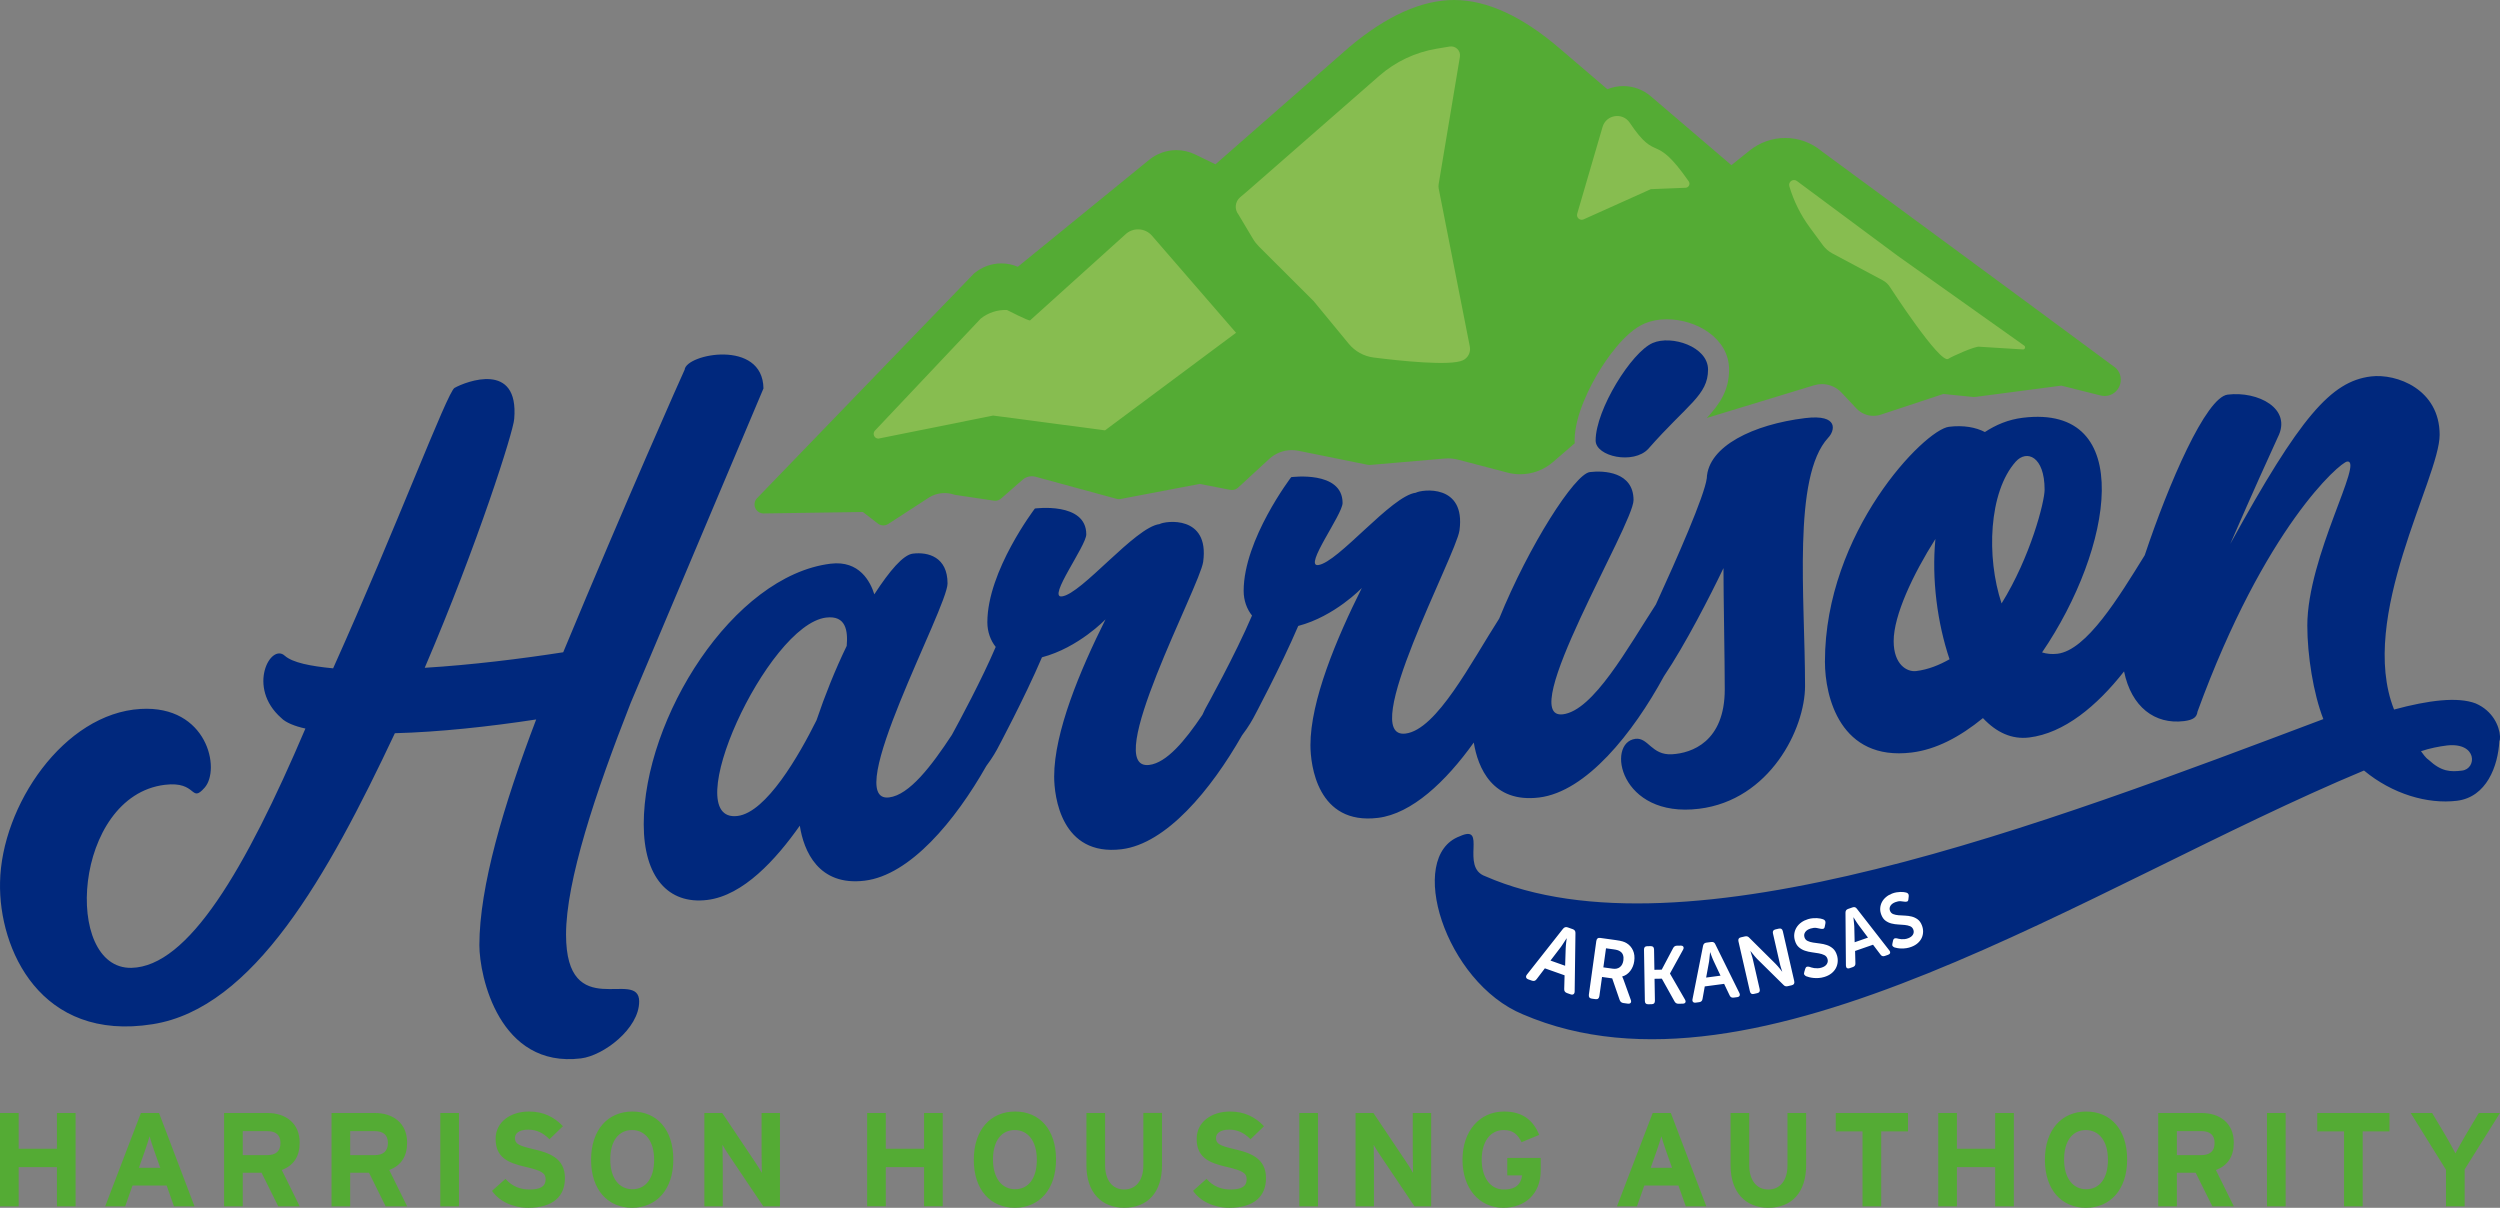 <?xml version="1.0" encoding="UTF-8"?><svg id="Layer_2" xmlns="http://www.w3.org/2000/svg" viewBox="0 0 2000 966.23"><rect x="0" y="0" width="2000" height="966.23" fill="#808080" stroke="none"/><defs><style>.cls-1{fill:#fff;}.cls-2{fill:#87bd50;}.cls-3{fill:#00287d;}.cls-4{fill:#54ab34;}</style></defs><g id="HAHA_Logo"><g id="HAHA_Logo_Full_Color_RGB"><path id="Harrison_Housing_Authority" class="cls-4" d="M45.54,890.4h14.93v74.65h-14.93v-31.35H14.93v31.35H0v-74.65H14.93v28.58h30.61v-28.58Zm81.69,0l28.37,74.65h-16.42l-5.87-16.64h-27.3l-5.87,16.64h-16l28.58-74.65h14.5Zm.96,43.83l-4.8-13.55c-1.49-4.37-2.99-8.85-3.73-11.62-.75,2.77-2.24,7.25-3.73,11.62l-4.8,13.55h17.06Zm97.26,1.81l14.29,29.01h-17.17l-13.33-26.88h-15.04v26.88h-14.93v-74.65h34.77c14.08,0,25.7,7.79,25.7,23.68,0,11.2-4.8,18.24-14.29,21.97Zm-1.07-21.65c0-6.72-4.05-9.49-10.66-9.49h-19.52v19.2h19.52c6.93,0,10.66-3.2,10.66-9.7Zm87.02,21.65l14.29,29.01h-17.17l-13.33-26.88h-15.04v26.88h-14.93v-74.65h34.77c14.08,0,25.7,7.79,25.7,23.68,0,11.2-4.8,18.24-14.29,21.97Zm-1.07-21.65c0-6.72-4.05-9.49-10.66-9.49h-19.52v19.2h19.52c6.93,0,10.66-3.2,10.66-9.7Zm41.91,50.66h14.93v-74.65h-14.93v74.65Zm74.76-45.65c-11.84-2.77-15.04-4.27-15.04-8.96,0-3.31,2.67-6.72,10.66-6.72,6.83,0,12.16,2.77,16.96,7.68l10.77-10.45c-7.04-7.36-15.57-11.73-27.2-11.73-14.72,0-26.66,8.32-26.66,21.86,0,14.72,9.6,19.09,23.36,22.29,14.08,3.2,16.64,5.33,16.64,10.13,0,5.65-4.16,8.1-13.01,8.1-7.15,0-13.86-2.45-19.09-8.53l-10.77,9.6c5.65,8.32,16.53,13.55,29.01,13.55,20.37,0,29.33-9.6,29.33-23.78,0-16.21-13.12-20.26-24.96-23.04Zm111.66,8.21c0,24.1-13.54,38.61-32.95,38.61s-32.85-14.29-32.85-38.39,13.54-38.61,33.06-38.61,32.74,14.29,32.74,38.39Zm-15.36,.21c0-15.14-7.25-23.78-17.7-23.78s-17.38,8.43-17.38,23.57,7.25,23.78,17.7,23.78,17.38-8.42,17.38-23.57Zm85.95-5.86c0,4.16,.21,13.54,.21,16.32-.96-1.92-3.41-5.65-5.23-8.42l-26.45-39.46h-14.29v74.65h14.72v-32.85c0-4.16-.21-13.54-.21-16.32,.96,1.92,3.41,5.65,5.23,8.42l27.41,40.74h13.33v-74.65h-14.72v31.57Zm130-2.99h-30.61v-28.58h-14.93v74.65h14.93v-31.35h30.61v31.35h14.93v-74.65h-14.93v28.58Zm105.58,8.64c0,24.1-13.54,38.61-32.95,38.61s-32.85-14.29-32.85-38.39,13.54-38.61,33.06-38.61,32.74,14.29,32.74,38.39Zm-15.36,.21c0-15.14-7.25-23.78-17.7-23.78s-17.38,8.43-17.38,23.57,7.25,23.78,17.7,23.78,17.38-8.42,17.38-23.57Zm85.21,4.48c0,11.94-5.87,19.3-15.36,19.3s-15.25-7.57-15.25-19.52v-41.7h-14.93v41.91c0,21.76,12.16,33.91,30.18,33.91,18.98,0,30.29-12.48,30.29-34.13v-41.7h-14.93v41.91Zm73.16-12.9c-11.84-2.77-15.04-4.27-15.04-8.96,0-3.31,2.67-6.72,10.66-6.72,6.83,0,12.16,2.77,16.96,7.68l10.77-10.45c-7.04-7.36-15.57-11.73-27.2-11.73-14.72,0-26.66,8.32-26.66,21.86,0,14.72,9.6,19.09,23.36,22.29,14.08,3.2,16.64,5.33,16.64,10.13,0,5.65-4.16,8.1-13.01,8.1-7.15,0-13.86-2.45-19.09-8.53l-10.77,9.6c5.65,8.32,16.53,13.55,29.01,13.55,20.37,0,29.33-9.6,29.33-23.78,0-16.21-13.12-20.26-24.96-23.04Zm51.61,45.65h14.93v-74.65h-14.93v74.65Zm90.76-43.08c0,4.16,.21,13.54,.21,16.32-.96-1.92-3.41-5.65-5.23-8.42l-26.45-39.46h-14.29v74.65h14.72v-32.85c0-4.16-.21-13.54-.21-16.32,.96,1.92,3.41,5.65,5.23,8.42l27.41,40.74h13.33v-74.65h-14.72v31.57Zm75.61,18.34h11.84c-.85,6.51-4.37,11.3-14.61,11.3-11.2,0-17.7-10.13-17.7-23.89s6.4-23.68,17.6-23.68c8.11,0,11.52,4.16,14.29,9.71l14.18-5.87c-4.91-11.52-13.01-18.66-28.26-18.66-19.52,0-33.17,15.78-33.17,38.5s13.12,38.5,32.63,38.5c17.28,0,29.97-10.88,29.97-30.07v-9.81h-26.77v13.97Zm130.85-49.91l28.37,74.65h-16.42l-5.87-16.64h-27.3l-5.87,16.64h-16l28.58-74.65h14.5Zm.96,43.83l-4.8-13.55c-1.49-4.37-2.99-8.85-3.73-11.62-.75,2.77-2.24,7.25-3.73,11.62l-4.8,13.55h17.06Zm92.36-1.92c0,11.94-5.87,19.3-15.36,19.3s-15.25-7.57-15.25-19.52v-41.7h-14.93v41.91c0,21.76,12.16,33.91,30.18,33.91,18.98,0,30.29-12.48,30.29-34.13v-41.7h-14.93v41.91Zm38.6-27.19h21.44v59.93h14.93v-59.93h21.44v-14.72h-57.8v14.72Zm127.55,13.86h-30.61v-28.58h-14.93v74.65h14.93v-31.35h30.61v31.35h14.93v-74.65h-14.93v28.58Zm105.58,8.64c0,24.1-13.54,38.61-32.95,38.61s-32.85-14.29-32.85-38.39,13.54-38.61,33.06-38.61,32.74,14.29,32.74,38.39Zm-15.36,.21c0-15.14-7.25-23.78-17.7-23.78s-17.38,8.43-17.38,23.57,7.25,23.78,17.7,23.78,17.38-8.42,17.38-23.57Zm86.38,8.21l14.29,29.01h-17.17l-13.33-26.88h-15.04v26.88h-14.93v-74.65h34.77c14.08,0,25.7,7.79,25.7,23.68,0,11.2-4.8,18.24-14.29,21.97Zm-1.07-21.65c0-6.72-4.05-9.49-10.66-9.49h-19.52v19.2h19.52c6.93,0,10.66-3.2,10.66-9.7Zm41.91,50.66h14.93v-74.65h-14.93v74.65Zm40.2-59.93h21.44v59.93h14.93v-59.93h21.44v-14.72h-57.8v14.72Zm129.25-14.72l-10.56,17.7c-2.77,4.69-6.72,11.84-8.11,14.61-1.39-2.77-5.44-10.13-8.1-14.61l-10.56-17.7h-17.17l28.26,45.43v29.22h14.93v-29.54l28.26-45.11h-16.96Z"/><g id="Harrison"><path class="cls-3" d="M511.33,801.25c0,21.59-28.41,43.25-46.59,45.47-65.33,8-81.24-65.61-81.24-90.61,0-46.59,19.32-112.01,45.45-180.54-37.5,5.73-77.83,10.1-113.05,11-53.97,114.55-113.05,220.06-193.73,232.78C32.41,833.74-1.11,759.45,.03,705.9c1.14-61.49,51.13-135.22,112.49-138.75,53.4-3.13,64.2,48.38,51.13,63.05-11.36,12.75-5.68-5.55-31.81-2.35-73.29,8.97-81.81,147.5-26.7,146.43,45.45-1.02,90.9-78.16,139.19-191.45-8.52-1.8-15.91-4.87-19.31-8.43-27.84-24.43-8.52-60.31,2.84-49.77,6.25,5.48,20.45,8.29,38.63,10.04,50.56-112.43,91.46-221.4,97.15-224.36,9.09-5.09,51.7-21.67,47.72,24.84-.57,9.73-28.97,99.56-71.58,199.08,36.93-2.25,76.69-7.12,110.78-12.42,49.99-120.31,94.87-221.25,97.15-226.07,1.14-12.64,62.49-24.69,63.06,15.01l-106.24,251.61c-28.41,72.22-51.7,142.67-51.7,185.28,0,71.58,58.52,26.35,58.52,53.62Zm807.31-442.18c31.35-35.7,47.79-42.85,47.79-63.4,0-18.5-29.29-27.76-44.19-21.31-16.96,7.21-45.73,53.39-45.73,78.05,0,12.85,30.32,19.41,42.14,6.66Zm-216.33,295.23c-48.3,5.91-53.96-42.21-53.96-58.14,0-35.46,20.55-84.73,41.11-125.79,0,0-21.58,22.68-50.87,30.38-13.87,32.53-35.97,73.77-35.97,73.77,0,0-3.5,6.61-9,13.75-24.91,43.79-60.68,86.76-96.33,91.12-48.3,5.91-53.96-42.21-53.96-58.14,0-35.46,20.55-84.73,41.11-125.79,0,0-21.58,22.68-50.87,30.38-13.87,32.53-35.97,73.77-35.97,73.77,0,0-3.31,6.25-8.55,13.17-24.94,43.99-61,87.33-97.3,91.77-37,4.53-48.82-23.83-51.9-44.01-19.01,26.99-45.22,55.89-74,59.42-31.34,3.84-50.87-18.44-50.87-60.57,0-84.79,71.43-198.87,149.53-208.43,23.12-2.83,31.86,14.6,34.94,24.5,12.33-18.98,23.12-31.61,30.83-32.55,12.33-1.51,27.75,2.77,27.75,23.84,0,19.53-85.81,175.97-46.76,171.19,16.1-1.97,33.66-24.75,50.27-50.09,5.94-10.86,23.98-44.33,35.02-70.31-4.11-5.15-6.68-12.03-6.68-19.74,0-41.11,38.03-90.98,38.03-90.98,0,0,41.11-5.54,41.11,20.66,0,9.25-31.35,51.11-19.53,49.67,15.93-1.95,58.58-55.47,78.11-57.86,4.62-2.62,40.08-7.48,34.94,30.15-2.57,19.33-82.22,167.31-43.16,162.52,13.81-1.69,28.44-19.03,42.54-40.07,1.49-3.35,2.68-5.54,2.68-5.54,0,0,23.64-42.46,37-73.9-4.11-5.15-6.68-12.03-6.68-19.74,0-41.11,38.03-90.98,38.03-90.98,0,0,41.11-5.54,41.11,20.66,0,9.25-31.35,51.11-19.53,49.67,15.93-1.95,58.58-55.47,78.11-57.86,4.62-2.62,40.08-7.48,34.94,30.15-2.57,19.33-82.22,167.31-43.16,162.52,24.96-3.06,52.57-57.18,74.92-91.97,23.8-58.51,60.43-115.75,72.55-117.23,11.31-1.38,34.94-.17,34.94,22.44,0,19.53-95.06,176.07-56.52,171.35,24.36-2.98,51.83-53.11,74.36-87.82,17.25-37.67,38.91-87,40.74-100.98,1.03-25.82,37.51-43.13,78.62-48.16,27.75-3.4,23.64,10.47,18.5,15.72-28.78,31.27-18.5,128.16-18.5,198.56,0,34.43-28.26,91.33-84.79,98.25-63.72,7.8-74.51-53.06-50.87-55.95,10.28-1.26,12.85,13.33,29.29,12.34,15.42-.86,42.14-9.78,42.14-51.92,0-24.15-1.03-73.36-1.03-96.99-10.47,21.89-30.72,61.43-47.6,86.45-24.8,45.66-62.2,92.45-99.87,97.06-37.45,4.58-49.03-23.98-52.28-43.98-22.42,31.34-49.59,56.96-76.69,60.28Zm-441.39-160.25c-47.28,5.79-119.73,164.7-70.91,158.73,23.12-2.83,49.33-48.69,63.21-76.59,6.68-19.83,14.9-40.36,24.15-59.48,1.03-11.94-.51-24.6-16.44-22.65Zm1339.08,95.07v.51c0,1.03,0,2.57-.51,3.15-1.03,20.17-10.28,44.94-33.91,47.83-23.6,2.89-51.8-5.44-74.4-24.19-219.77,91.59-485.35,275.58-672.77,195.11-62.5-25.75-93.74-126.45-50.64-142.5,22.63-10.31,0,24.78,20.47,31.97,159.07,69.61,450.68-42.95,670.44-125.72-8.03-20.52-12.83-51.19-12.83-74.7,0-55.5,45.73-133.04,31.86-131.34-5.65,.69-65.77,52.24-119.73,200.16-.51,4.17-3.08,6.54-10.79,7.49-23.33,2.86-42.1-11.32-47.94-39.77-21.67,27.64-47.95,49.45-75.89,52.87-13.87,1.7-26.21-3.99-37-15.51-18.5,15.11-37.51,25.15-57.04,27.54-57.04,6.98-69.37-44.44-69.37-72.7,0-103.8,79.65-185.49,99.18-187.88,11.82-1.45,21.58,.44,28.78,4.19,8.74-5.69,18.5-9.97,30.32-11.42,91.47-11.2,71.94,104.76,15.42,187.73,3.6,1.1,7.71,1.63,12.33,1.06,23.29-2.85,48.9-44.98,69.8-78.79,19.24-57.62,48.98-126.4,66.37-128.52,24.15-2.96,51.9,11.12,40.08,34.15-23.12,50.62-30.83,69.03-38.03,85.33,56.01-101.92,80.68-130.12,112.54-134.02,20.55-2.52,54.98,10.23,54.98,46.71,0,34.43-65.77,145.77-36.48,219.77,27.75-7.51,50.87-10.34,65.26-4.91,13.87,6.01,19.01,18.23,19.53,26.39Zm-440.37-61.71c-9.76-29.12-14.39-64.01-11.3-96.25-17.99,28.41-33.4,61.13-33.4,81.68,0,19.01,10.79,24.89,17.99,24.01,9.76-1.2,18.5-4.83,26.72-9.44Zm76.05-135.72c0-26.72-14.39-32.15-23.12-22.35-21.58,24.22-23.64,76.38-11.3,113.41,23.12-37.26,34.43-81.29,34.43-91.06Zm322.18,204.65c-6.68,.82-13.87,2.21-21.07,4.63,1.54,1.87,3.08,4.76,6.17,6.95,10.28,9.53,17.47,9.68,26.72,8.55,11.82-1.45,12.33-22.58-11.82-20.13Z"/></g><path id="Arkansas" class="cls-1" d="M1258.18,743.33l-4.05-1.44c-1.48-.52-2.73-.13-3.77,1.19l-28.74,36.48c-.68,.85-.92,1.63-.72,2.35,.2,.71,.78,1.24,1.75,1.59l2.91,1.03c1.56,.55,2.83,.14,3.79-1.26l6.54-8.61,15.77,5.58-.29,10.89c-.11,1.64,.62,2.74,2.18,3.3l2.91,1.03c.97,.34,1.76,.3,2.36-.13,.6-.43,.91-1.19,.91-2.28l.63-46.44c.11-1.65-.62-2.75-2.18-3.3Zm-5.2,10.27c-.1,.81-.19,1.67-.27,2.58-.08,.91-.14,1.73-.16,2.47l-.45,13.96-11.71-4.15,8.49-11.11c.44-.59,.9-1.27,1.37-2.04,.46-.78,.93-1.5,1.41-2.18,.46-.78,.99-1.58,1.57-2.42l.13,.04c-.16,.99-.28,1.93-.37,2.84Zm48.43,1.01c-.94-.6-2.05-1.09-3.31-1.47-1.26-.38-3.05-.74-5.37-1.06l-12.6-1.75c-1.79-.25-2.82,.58-3.09,2.5l-5.94,42.83c-.27,1.92,.5,3,2.29,3.25l3.02,.42c1.79,.25,2.82-.58,3.09-2.5l2.12-15.26,8.14,1.13,5.96,17.29c.51,1.42,1.5,2.23,2.94,2.43l3.54,.49c1.09,.15,1.87-.07,2.33-.65,.46-.59,.48-1.42,.05-2.5l-5.65-15.71c-.16-.49-.31-.89-.47-1.21-.15-.32-.28-.61-.38-.86l-.31-.67,.02-.14c1.29-.33,2.49-.89,3.58-1.67,1.09-.78,2.04-1.71,2.86-2.78,.82-1.07,1.5-2.27,2.04-3.59,.54-1.32,.91-2.71,1.11-4.17,.46-3.28,.13-6.15-.98-8.61-1.11-2.46-2.77-4.37-4.99-5.75Zm-2.69,13.61c-.34,2.43-1.26,4.24-2.76,5.43-1.5,1.19-3.39,1.63-5.67,1.31l-7.61-1.06,2.12-15.26,6.23,.86c1.27,.17,2.28,.39,3.02,.63,.75,.24,1.39,.54,1.92,.9,1.19,.73,2,1.71,2.43,2.97,.43,1.25,.53,2.65,.32,4.21Zm49.24,31.42c.56,.95,.67,1.73,.32,2.35-.35,.62-1.04,.93-2.09,.95l-3.45,.06c-1.38,.02-2.42-.59-3.11-1.85l-10.16-18.22-5.84,.1,.3,17.54c.03,1.83-.81,2.76-2.53,2.79l-2.89,.05c-1.72,.03-2.59-.87-2.62-2.7l-.69-40.96c-.03-1.83,.81-2.76,2.53-2.79l2.89-.05c1.71-.03,2.59,.87,2.62,2.71l.28,16.22,5.84-.1,9.12-17.23c.65-1.28,1.66-1.93,3.04-1.96l3.07-.05c1.05-.02,1.74,.29,2.09,.91,.35,.63,.28,1.4-.21,2.33l-10.47,19.03v.13s11.97,20.74,11.97,20.74Zm24.3-44.23c-.61-1.41-1.68-2.02-3.22-1.82l-3.98,.53c-1.45,.19-2.33,1.06-2.63,2.59l-8.41,42.57c-.21,1-.07,1.75,.39,2.26,.47,.51,1.18,.7,2.14,.58l2.86-.38c1.53-.2,2.41-1.09,2.62-2.66l1.78-9.94,15.49-2.05,4.38,9.19c.61,1.42,1.68,2.02,3.22,1.82l2.86-.38c.95-.13,1.59-.5,1.91-1.11,.32-.61,.25-1.37-.21-2.28l-19.22-38.91Zm-7.35,26.66l2.35-12.85c.12-.68,.21-1.44,.27-2.28,.06-.84,.14-1.65,.25-2.41,.06-.84,.15-1.74,.28-2.68l.12-.02c.28,.89,.59,1.73,.9,2.52,.26,.71,.55,1.47,.87,2.26,.32,.79,.62,1.5,.92,2.12l5.55,11.81-11.51,1.53Zm70.47,2.87c.41,1.78-.24,2.87-1.96,3.27l-3.3,.76c-1.39,.32-2.52-.05-3.41-1.1l-21.04-20.76c-.56-.59-1.15-1.23-1.76-1.94-.61-.71-1.17-1.39-1.66-2.04-.63-.71-1.23-1.44-1.79-2.21l-.12,.03c.23,.84,.49,1.66,.75,2.45,.25,.7,.48,1.46,.71,2.25,.23,.8,.42,1.54,.57,2.22l5.36,23.41c.41,1.79-.22,2.87-1.89,3.25l-2.81,.64c-1.67,.38-2.71-.32-3.12-2.1l-9.14-39.93c-.41-1.79,.22-2.87,1.89-3.25l3.3-.76c1.43-.33,2.58,.04,3.47,1.08l21,20.84c.56,.59,1.16,1.23,1.8,1.94,.63,.71,1.2,1.38,1.69,2.03,.59,.71,1.17,1.45,1.73,2.22l.12-.03c-.28-.83-.55-1.64-.81-2.43-.25-.71-.47-1.46-.68-2.26-.21-.8-.39-1.55-.54-2.23l-5.37-23.48c-.41-1.79,.24-2.87,1.96-3.27l2.75-.63c1.71-.39,2.77,.3,3.18,2.09l9.14,39.94Zm34.2-20.73c.54,1.8,.72,3.6,.56,5.4-.16,1.8-.67,3.48-1.51,5.03-.85,1.55-2.04,2.93-3.58,4.14-1.54,1.21-3.43,2.15-5.68,2.82-1.53,.45-3.01,.73-4.47,.82s-2.81,.08-4.07-.05c-1.26-.13-2.4-.32-3.42-.58-1.02-.27-1.85-.53-2.5-.79-.62-.32-1.1-.73-1.45-1.24-.35-.51-.35-1.27,0-2.29l.72-2.4c.27-.85,.67-1.39,1.19-1.62,.52-.22,1.23-.22,2.13,.01,.44,.14,.98,.32,1.63,.54,.65,.21,1.4,.38,2.24,.49,.84,.11,1.75,.16,2.73,.14,.98-.02,1.99-.18,3.03-.49,2-.6,3.43-1.53,4.27-2.81,.84-1.28,1.04-2.67,.59-4.17-.42-1.42-1.27-2.44-2.52-3.07-1.26-.63-2.74-1.09-4.45-1.41-1.71-.31-3.53-.59-5.46-.83-1.93-.24-3.79-.67-5.59-1.27-1.8-.6-3.41-1.52-4.85-2.75-1.44-1.23-2.5-3-3.18-5.3-.59-1.96-.75-3.85-.48-5.66,.27-1.81,.87-3.47,1.82-4.98,.95-1.51,2.2-2.83,3.76-3.96,1.56-1.13,3.37-1.99,5.41-2.61,1.24-.37,2.47-.61,3.68-.72,1.21-.11,2.34-.14,3.38-.09,1.04,.05,1.99,.17,2.85,.34,.86,.18,1.56,.37,2.1,.57,1.57,.58,2.19,1.69,1.85,3.34l-.47,2.39c-.17,1.05-.55,1.67-1.15,1.85-.6,.18-1.27,.2-2.01,.05-1.04-.28-2.24-.51-3.58-.71-1.35-.19-2.86-.03-4.54,.47-2.01,.6-3.45,1.53-4.34,2.8-.89,1.27-1.11,2.65-.66,4.16,.41,1.38,1.24,2.37,2.49,2.98,1.25,.61,2.72,1.04,4.42,1.31,1.7,.27,3.5,.51,5.43,.74,1.92,.22,3.78,.64,5.58,1.24s3.41,1.53,4.86,2.78c1.44,1.26,2.52,3.05,3.21,5.39Zm15.92-37.21c-.86-1.23-2-1.6-3.42-1.1l-3.69,1.28c-1.34,.47-2.01,1.46-2,2.99l.34,42.19c0,.99,.27,1.68,.82,2.07,.54,.39,1.26,.44,2.14,.13l2.65-.92c1.42-.5,2.08-1.51,1.98-3.05l-.25-9.82,14.35-4.99,5.98,7.89c.86,1.23,2,1.6,3.42,1.1l2.65-.92c.88-.31,1.42-.78,1.6-1.43,.18-.65-.03-1.36-.65-2.13l-25.92-33.29Zm-1.78,26.82l-.29-12.7c-.02-.67-.08-1.41-.19-2.22-.11-.81-.19-1.6-.23-2.35-.11-.81-.2-1.68-.26-2.6l.12-.04c.45,.79,.9,1.53,1.36,2.22,.39,.63,.81,1.29,1.27,1.98,.46,.7,.89,1.31,1.29,1.84l7.6,10.15-10.66,3.71Zm54.75-8.46c-.02,1.71-.37,3.32-1.05,4.85-.68,1.52-1.7,2.91-3.06,4.16-1.36,1.25-3.07,2.28-5.13,3.07-1.4,.54-2.78,.91-4.15,1.11-1.36,.19-2.65,.28-3.84,.26-1.2-.02-2.28-.12-3.26-.3-.98-.17-1.78-.36-2.41-.56-.6-.25-1.09-.61-1.46-1.06-.37-.45-.42-1.17-.16-2.15l.5-2.31c.19-.83,.52-1.36,1-1.61,.48-.25,1.15-.3,2.01-.15,.42,.1,.95,.23,1.58,.39,.63,.15,1.35,.25,2.15,.3,.8,.04,1.66,.02,2.58-.07,.92-.09,1.86-.32,2.81-.69,1.84-.71,3.11-1.7,3.81-2.96,.7-1.26,.78-2.59,.25-3.97-.5-1.31-1.37-2.21-2.6-2.71-1.23-.5-2.66-.83-4.29-.99-1.63-.16-3.36-.29-5.2-.38-1.83-.09-3.62-.35-5.35-.78-1.74-.43-3.33-1.18-4.77-2.23-1.45-1.05-2.57-2.64-3.39-4.75-.7-1.81-.99-3.57-.87-5.3,.12-1.72,.57-3.33,1.35-4.83,.78-1.49,1.86-2.83,3.25-4,1.39-1.18,3.02-2.13,4.9-2.85,1.14-.44,2.28-.76,3.41-.95,1.13-.19,2.19-.3,3.18-.33,.99-.03,1.89,.01,2.71,.11,.82,.1,1.5,.23,2.02,.38,1.52,.43,2.18,1.43,1.99,3.01l-.26,2.29c-.08,1-.39,1.61-.95,1.82-.55,.21-1.18,.28-1.89,.2-1-.19-2.15-.32-3.43-.4-1.28-.08-2.7,.18-4.24,.78-1.84,.71-3.14,1.7-3.88,2.96-.74,1.26-.85,2.58-.31,3.96,.49,1.27,1.35,2.14,2.57,2.62s2.64,.78,4.26,.91c1.62,.13,3.34,.22,5.16,.29,1.83,.07,3.61,.32,5.34,.75,1.73,.43,3.33,1.19,4.78,2.26,1.45,1.07,2.6,2.69,3.42,4.84,.64,1.65,.95,3.33,.93,5.04Z"/><g id="Mountain"><path class="cls-4" d="M1691.36,293.45c-61.26-45.46-227.04-167.34-233.88-172.37-8.17-6.91-18.56-10.71-29.28-10.71-10.27,0-20.34,3.53-28.35,9.95l-14.73,11.8-64.58-55.19c-6.08-5.2-13.85-8.06-21.88-8.06-4.41,0-8.74,.86-12.77,2.51l-38.64-33.03C1217.7,13.04,1189.58,.14,1163.68,0h-.43s0,0,0,0c-25.78,0-53.89,12.59-83.56,37.44-.04,.03-.08,.07-.12,.1l-107.19,93.89-16.33-7.9c-4.64-2.24-9.81-3.43-14.96-3.43-7.89,0-15.6,2.74-21.72,7.72l-105.11,85.6c-4.15-1.77-8.67-2.69-13.18-2.69-7.89,0-15.57,2.78-21.61,7.84-.2,.16-.38,.34-.56,.52l-173.27,179.47c-2.02,2.09-2.58,5.19-1.43,7.86,1.14,2.63,3.74,4.34,6.6,4.34,.04,0,.07,0,.11,0l79.35-1.16,12.02,9.24c1.29,.99,2.84,1.49,4.39,1.49,1.36,0,2.72-.38,3.92-1.16l32.24-20.92c3.84-2.49,8.28-3.8,12.85-3.8,2.52,0,5.01,.4,7.4,1.19,.39,.13,.79,.22,1.19,.28l30.79,4.61c.36,.05,.71,.08,1.07,.08,1.73,0,3.41-.62,4.73-1.78l17.3-15.11c2.01-1.76,4.6-2.73,7.27-2.73,.98,0,1.96,.13,2.9,.39l64.91,17.68c.62,.17,1.25,.25,1.89,.25,.45,0,.9-.04,1.35-.13l63.27-12.04,24.43,4.75c.46,.09,.92,.13,1.37,.13,1.79,0,3.53-.67,4.88-1.9l24.95-22.98c4.93-4.55,11.35-7.05,18.05-7.05,1.77,0,3.55,.18,5.29,.53l55.42,11.22c.47,.1,.95,.14,1.43,.14,.21,0,.41,0,.62-.03l59.47-5.12c.9-.08,1.82-.12,2.73-.12,2.71,0,5.42,.35,8.04,1.03l39.61,10.36c3.31,.87,6.72,1.3,10.13,1.3,9.61,0,18.9-3.46,26.18-9.74l17.44-15.06c-.07-.74-.11-1.49-.11-2.24,0-20.49,13.22-44.75,18.9-54.23,5.69-9.49,20.69-32.31,37.02-39.29,5.25-2.26,11.23-3.41,17.79-3.41,23.98,0,49.86,15.36,49.86,40.18,0,16.46-7.09,27.18-17.85,38.77l85.88-26.17c2.03-.62,4.13-.93,6.25-.93,5.91,0,11.61,2.47,15.65,6.78l11.88,12.68c3.53,3.77,8.52,5.93,13.68,5.93,2,0,3.98-.32,5.89-.95l50.03-16.55,23.81,2.4c.24,.02,.48,.04,.72,.04,.31,0,.63-.02,.94-.06l68.88-9.05,31.47,7.88c1.08,.27,2.18,.41,3.27,.41,5.54,0,10.45-3.6,12.23-8.97,1.78-5.38-.03-11.05-4.6-14.45Z"/><path class="cls-2" d="M1098.93,286.02c-7.8-.99-14.92-4.92-19.92-11l-28.13-34.16-43.72-43.64c-1.84-1.84-3.45-3.9-4.78-6.13l-11.64-19.51c-3.33-4.21-2.72-10.3,1.37-13.77l6.1-5.16,105.15-91.95c13-11.37,28.91-18.89,45.95-21.73l10.42-1.74c4.83-.8,9.01,3.38,8.2,8.21l-17,101.84c-.21,1.2-.19,2.42,.04,3.61l24.79,125.87c.06,.3,.11,.6,.16,.9,.7,4.36-1.56,8.66-5.54,10.56h0c-10.03,4.79-50.74,.42-71.45-2.2Zm519.71-6.45c1.5-.26,1.94-2.21,.7-3.09l-101-71.68-80.81-59.99c-3-2.23-7.11,.64-6.05,4.22h0c3.48,11.81,9,22.93,16.29,32.84l10.51,14.28c2.01,2.74,4.61,4.99,7.61,6.59l40.3,21.5c2.51,1.34,4.6,3.34,6.05,5.8,0,0,39.93,61.67,46.43,57.03,2.52-1.8,21.83-10.45,24.83-9.68l35.14,2.18Zm-267.66-134.48c-28.22-40.56-24.83-13.64-47.21-46.92-5.74-8.54-18.85-6.48-21.73,3.39-6.72,22.99-16.03,54.87-20.28,69.44-.9,3.08,2.23,5.8,5.16,4.48l53.74-24.15,27.8-1.12c2.56-.1,4-3.01,2.53-5.11Zm-362.14,121.14l-67.19-77.59c-5.59-6.52-15.55-6.91-21.63-.84l-75.97,68.52c-.75,.75-18.46-8.31-18.46-8.31-7.62-.31-15.09,2.14-21.04,6.9l-84.76,89.77c-2.02,2.49-.24,6.21,2.96,6.21l91.71-18.44,89.54,11.84,104.85-78.07Z"/></g></g></g></svg>